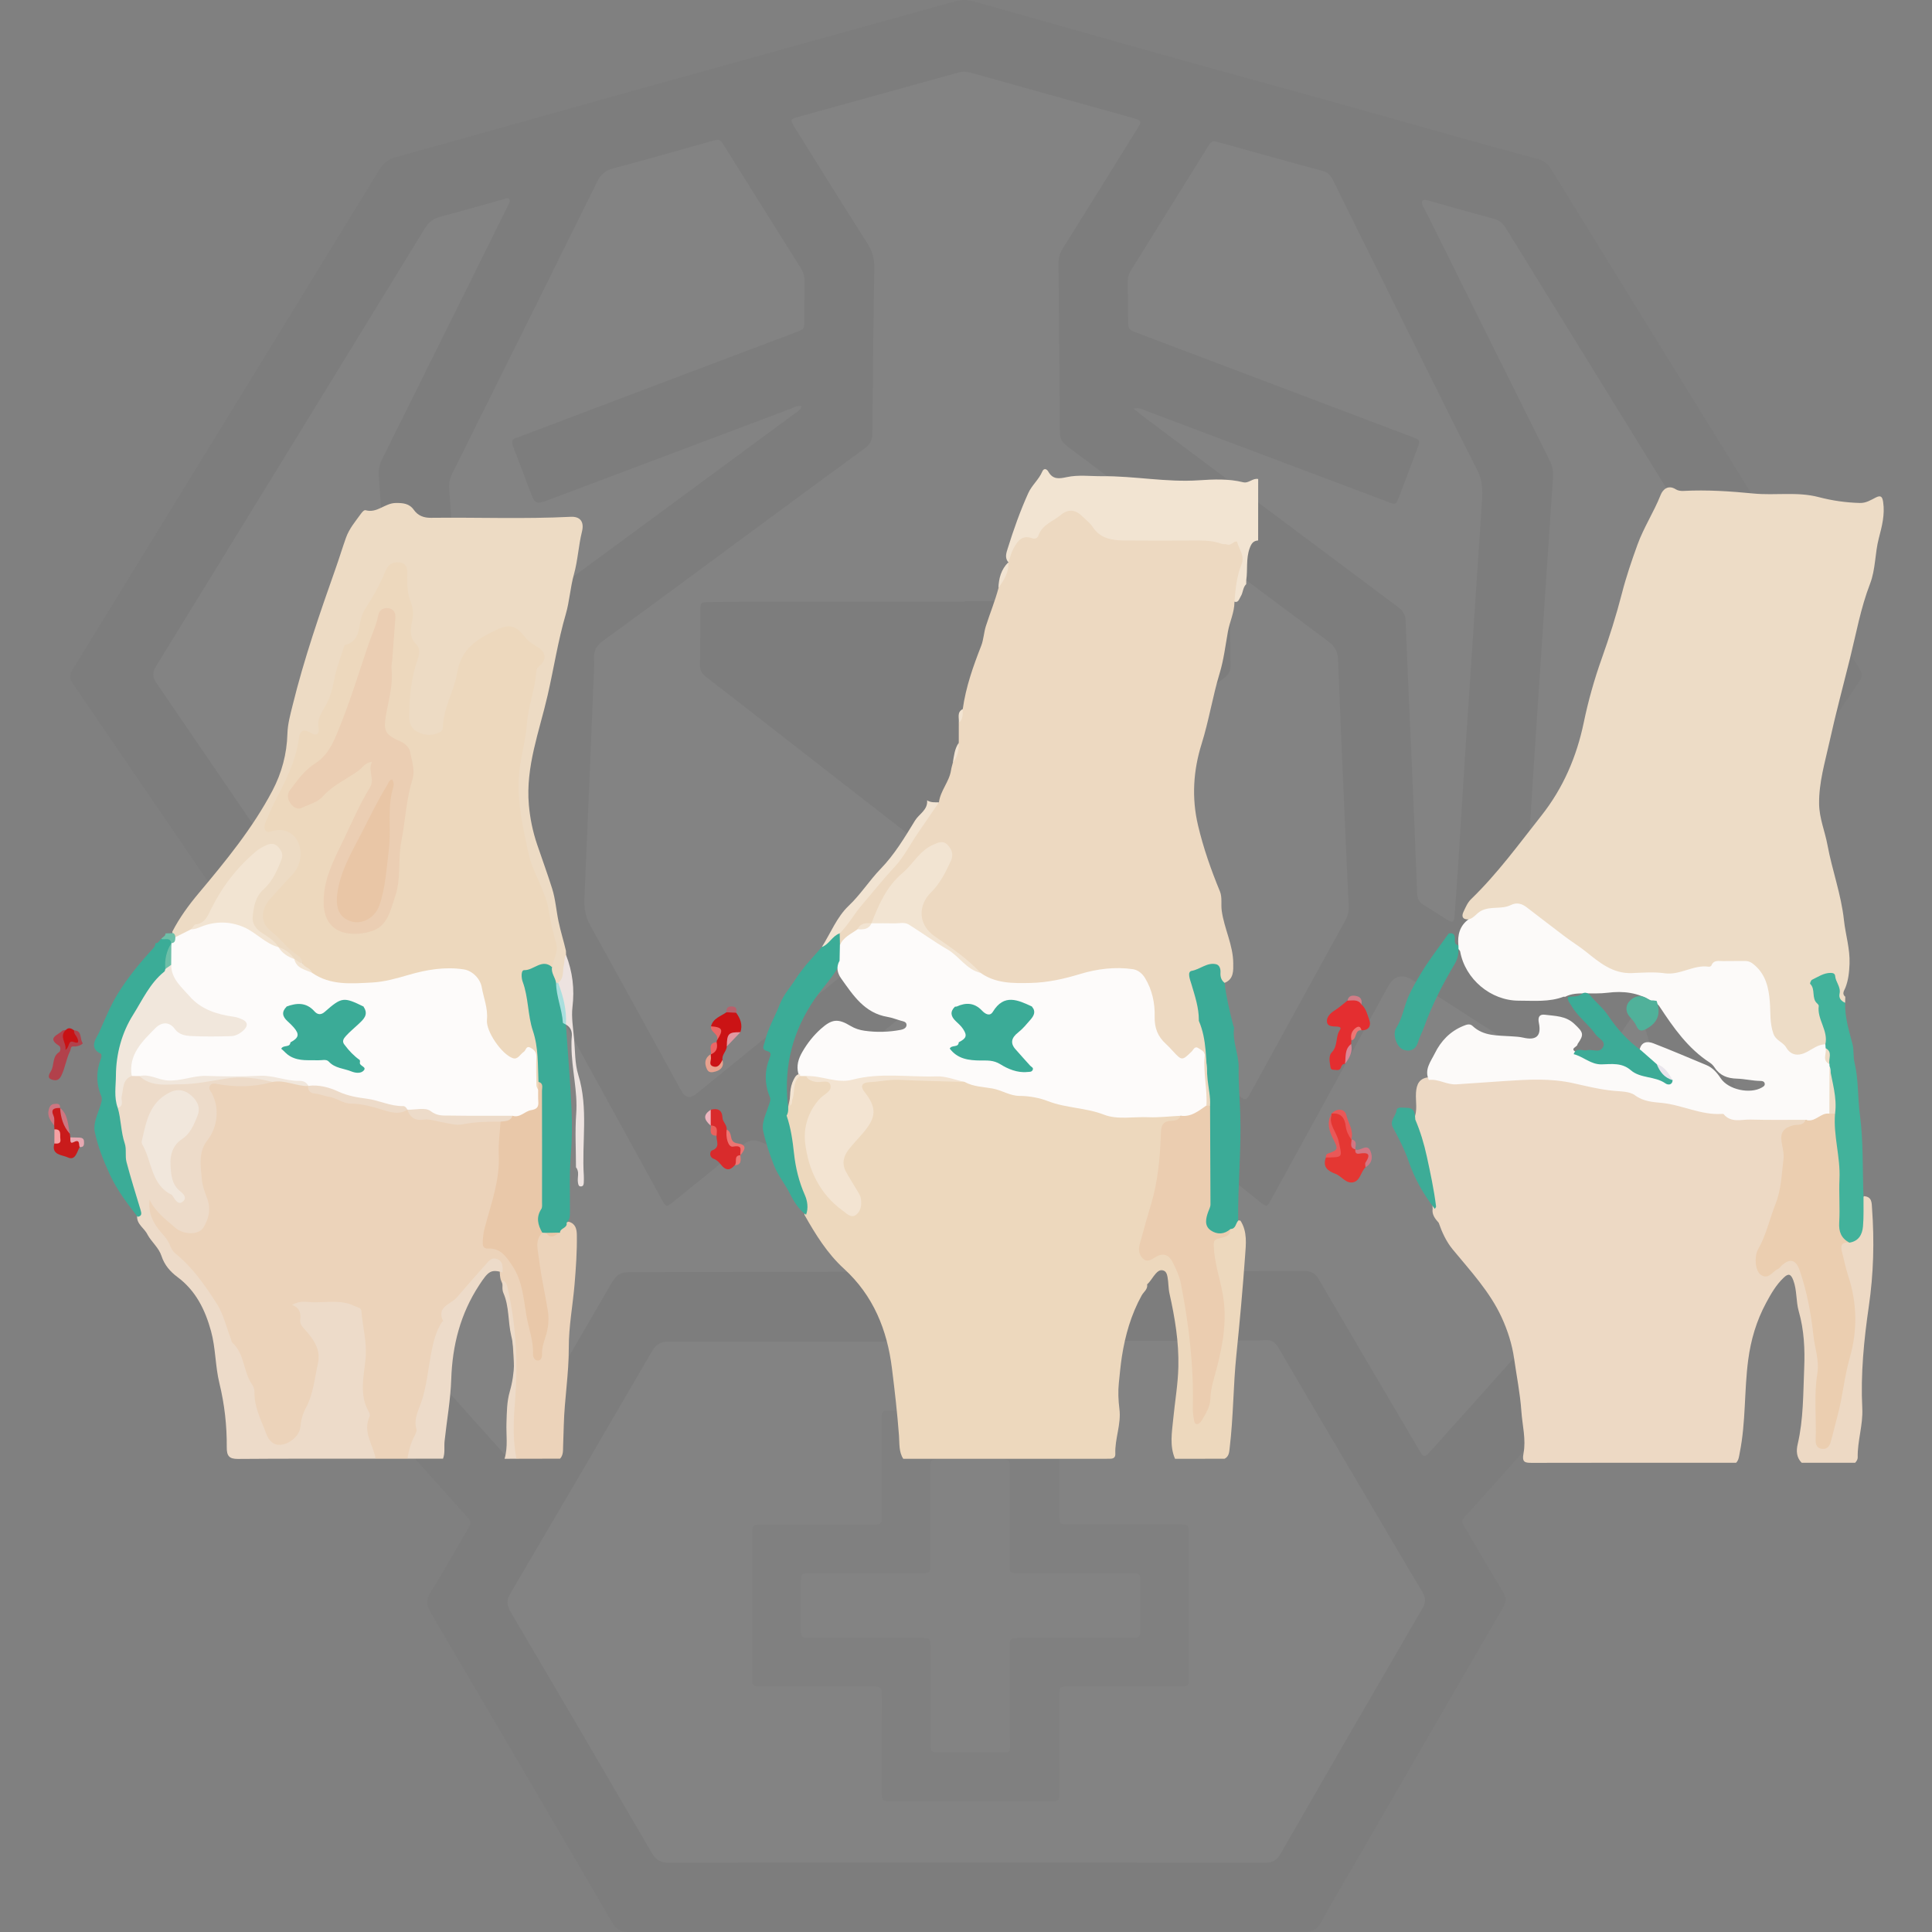 <?xml version="1.0" encoding="UTF-8"?><svg id="Layer_1" xmlns="http://www.w3.org/2000/svg" viewBox="0 0 100 100"><rect x="0" y="0" width="100" height="100" fill="#808080" stroke="none"/><defs><style>.cls-1{fill:#3bac97;}.cls-2{fill:#eddcc6;}.cls-3{fill:#fff;}.cls-4{fill:#eddbc9;}.cls-5{fill:#d17d87;}.cls-6{fill:#ebceb0;}.cls-7{fill:#ec7572;}.cls-8{fill:#c91114;}.cls-9{fill:#e42e30;}.cls-10{fill:#e297a0;}.cls-11{fill:#d27683;}.cls-12{fill:#cb1315;}.cls-13{fill:#c91b1b;}.cls-14{fill:#e9c8a9;}.cls-15{fill:#f2e4d2;}.cls-16{fill:#e8a18e;}.cls-17{fill:#edd8bd;}.cls-18{fill:#a9dfde;}.cls-19{fill:#50b19a;}.cls-20{fill:#e9625d;}.cls-21{fill:#f1e7dc;}.cls-22{fill:#e6a8b1;}.cls-23{fill:#333;}.cls-24{fill:#edd9c4;}.cls-25{fill:#ecd3ba;}.cls-26{fill:#3cab97;}.cls-27{fill:#edd9c1;}.cls-28{fill:#42b29b;}.cls-29{fill:#e95858;}.cls-30{fill:#e9c6a6;}.cls-31{fill:#f7a1a3;}.cls-32{fill:#e9e5ec;}.cls-33{fill:#3cac97;}.cls-34{fill:#ee7573;}.cls-35{opacity:.03;}.cls-36{fill:#ede3e0;}.cls-37{fill:#fdfbfa;}.cls-38{fill:#eb6766;}.cls-39{fill:#fcfaf9;}.cls-40{fill:#b2414b;}.cls-41{fill:#f3e4d2;}.cls-42{fill:#ebceb3;}.cls-43{fill:#979593;}.cls-44{fill:#3bab97;}.cls-45{fill:#d98796;}.cls-46{fill:#edb5bf;}.cls-47{fill:#6ebfa8;}.cls-48{fill:#eddbc4;}.cls-49{fill:#ebcdb0;}.cls-50{fill:#b8606b;}.cls-51{fill:#3dac97;}.cls-52{fill:#d92b2c;}.cls-53{fill:#cd7681;}.cls-54{fill:#e43733;}</style></defs><g class="cls-35"><path class="cls-23" d="M50.019,99.99c-5.828,0-11.655-.005-17.483,.01-.424,.001-.644-.136-.856-.499-3.118-5.351-6.249-10.695-9.391-16.031-.221-.376-.251-.654-.013-1.038,.662-1.067,1.279-2.162,1.911-3.247,.23-.396,.229-.399-.088-.754-3.768-4.213-7.537-8.425-11.306-12.638-1.268-1.417-2.53-2.839-3.809-4.247-.216-.237-.253-.437-.159-.744,1.216-3.986,2.413-7.977,3.627-11.963,.106-.348,.084-.612-.128-.922-2.858-4.175-5.699-8.361-8.558-12.536-.191-.279-.174-.462-.007-.734,5.3-8.619,10.595-17.242,15.879-25.871,.218-.355,.479-.541,.877-.651,4.183-1.159,8.359-2.343,12.54-3.508C38.513,3.097,43.974,1.589,49.43,.069c.331-.092,.639-.093,.969,0,5.251,1.479,10.497,2.98,15.76,4.417,4.49,1.226,8.956,2.535,13.45,3.746,.306,.083,.507,.245,.676,.518,4.585,7.441,9.177,14.878,13.769,22.315,.733,1.188,1.46,2.379,2.203,3.56,.15,.238,.157,.396-.012,.644-2.858,4.196-5.699,8.404-8.556,12.6-.212,.311-.223,.578-.119,.923,1.183,3.905,2.342,7.817,3.538,11.717,.156,.509,.101,.836-.264,1.241-4.925,5.472-9.831,10.961-14.737,16.45-.516,.577-.556,.399-.123,1.136,.601,1.023,1.193,2.051,1.815,3.061,.181,.294,.175,.51,.002,.807-2.542,4.374-5.072,8.755-7.604,13.135-.611,1.057-1.243,2.103-1.825,3.176-.207,.382-.46,.48-.87,.479-5.828-.012-11.655-.008-17.483-.008Z"/><path class="cls-3" d="M49.928,31.135c-3.21,0-6.421-.002-9.631,.001-1.186,.001-2.372,.016-3.558,.027-.486,.005-.491,.008-.495,.498-.007,.907,.005,1.815-.019,2.722-.008,.298,.093,.481,.321,.657,1.383,1.064,2.756,2.139,4.132,3.211,2.395,1.864,4.787,3.732,7.187,5.589,.244,.189,.36,.387,.347,.701-.025,.592-.029,1.187-.012,1.779,.009,.312-.106,.511-.345,.704-2.159,1.74-4.309,3.492-6.461,5.24-1.787,1.452-3.574,2.903-5.361,4.355q-.47,.382-.773-.168c-1.562-2.844-3.118-5.691-4.694-8.527-.249-.447-.34-.887-.317-1.393,.17-3.817,.323-7.634,.48-11.451,.014-.331,.038-.664,.021-.994-.021-.402,.121-.666,.459-.912,2.245-1.629,4.471-3.284,6.704-4.93,2.275-1.677,4.546-3.358,6.83-5.023,.299-.218,.413-.449,.415-.819,.017-2.844,.049-5.688,.097-8.531,.008-.474-.1-.871-.356-1.273-1.256-1.972-2.488-3.958-3.727-5.941-.292-.468-.288-.485,.208-.622,2.738-.758,5.477-1.513,8.215-2.275,.228-.064,.436-.056,.664,.008,2.719,.764,5.439,1.52,8.16,2.279,.151,.042,.304,.081,.45,.136,.134,.051,.193,.147,.109,.288-.071,.12-.143,.24-.217,.358-1.252,2.015-2.502,4.032-3.761,6.042-.155,.248-.219,.493-.215,.786,.029,2.774,.048,5.548,.066,8.323,.006,.837,.003,.835,.696,1.353,4.4,3.292,8.796,6.588,13.204,9.869,.344,.256,.489,.532,.505,.953,.113,2.946,.244,5.892,.372,8.837,.056,1.29,.114,2.579,.18,3.868,.015,.289-.045,.541-.186,.797-1.626,2.948-3.243,5.901-4.864,8.851-.27,.492-.272,.489-.706,.138-3.876-3.14-7.752-6.28-11.627-9.42-.095-.077-.181-.167-.285-.23-.289-.174-.369-.423-.354-.752,.027-.575,.038-1.152,.017-1.727-.012-.336,.116-.541,.375-.741,2.953-2.283,5.898-4.578,8.844-6.869,.785-.61,1.563-1.229,2.358-1.827,.235-.177,.321-.373,.314-.663-.021-.942-.016-1.884-.023-2.827-.004-.474-.007-.479-.5-.479-2.635-.002-5.269,0-7.904,0-1.779,0-3.559,0-5.338,0,0,.007,0,.014,0,.021Z"/><path class="cls-3" d="M50.019,96.404c-5.13,0-10.26-.006-15.39,.011-.446,.001-.684-.153-.901-.526-2.422-4.162-4.856-8.317-7.301-12.466-.203-.344-.214-.598-.007-.948,2.452-4.165,4.891-8.337,7.318-12.516,.219-.378,.463-.519,.905-.518,5.322,.009,10.644,0,15.966-.01,4.432-.008,8.864-.023,13.296-.037,.523-.002,1.048,.005,1.569-.029,.346-.022,.532,.111,.703,.406,1.335,2.291,2.688,4.572,4.034,6.857,1.134,1.924,2.258,3.854,3.407,5.768,.19,.317,.184,.545,.002,.858-2.456,4.223-4.903,8.451-7.336,12.687-.201,.349-.42,.475-.823,.474-5.148-.014-10.295-.009-15.443-.009Z"/><path class="cls-3" d="M84.871,52.296c.22,.735,.435,1.451,.65,2.167,.536,1.787,1.061,3.577,1.616,5.358,.112,.36,.067,.602-.188,.886-4.139,4.607-8.266,9.223-12.397,13.837-.209,.234-.42,.467-.631,.699-.138,.152-.261,.153-.37-.035-.158-.271-.321-.54-.48-.811-1.602-2.72-3.21-5.438-4.8-8.166-.19-.325-.397-.449-.779-.448-5.286,.019-10.572,.017-15.858,.026-6.35,.011-12.7,.033-19.05,.035-.437,0-.681,.131-.904,.516-1.665,2.886-3.355,5.757-5.039,8.632-.087,.148-.15,.316-.298,.42-.198-.039-.287-.2-.4-.325-4.318-4.821-8.632-9.645-12.955-14.46-.206-.229-.229-.423-.143-.704,.736-2.4,1.458-4.804,2.184-7.208,.01-.033,.021-.066,.032-.1,.03-.097,.024-.227,.141-.263,.158-.048,.203,.103,.267,.197,.719,1.051,1.435,2.104,2.151,3.157,.088,.13,.18,.257,.264,.39,.117,.184,.246,.207,.434,.085,.615-.398,1.238-.783,1.858-1.174,2.36-1.49,4.719-2.981,7.078-4.472,.015-.009,.03-.018,.044-.028,.44-.274,.443-.276,.693,.18,1.521,2.767,3.04,5.534,4.559,8.302,.563,1.024,1.124,2.049,1.688,3.073,.243,.441,.247,.442,.625,.135,1.206-.978,2.419-1.946,3.608-2.944,.314-.264,.566-.284,.936-.128,3.309,1.396,6.63,2.766,9.939,4.163,.436,.184,.806,.182,1.24,0,3.329-1.395,6.668-2.764,9.996-4.162,.41-.172,.688-.132,1.026,.152,1.176,.986,2.378,1.941,3.571,2.907,.391,.316,.394,.316,.631-.117,2.014-3.67,4.027-7.34,6.039-11.011q.461-.841,1.289-.311c2.788,1.792,5.574,3.586,8.361,5.379,.044,.028,.092,.053,.129,.089,.22,.206,.366,.109,.492-.11,.061-.106,.136-.203,.204-.304,.704-1.04,1.407-2.081,2.115-3.119,.094-.138,.151-.32,.429-.387Z"/><path class="cls-3" d="M26.394,10.415c-.058,.125-.122,.268-.191,.408-1.395,2.812-2.792,5.623-4.187,8.435-.744,1.499-1.483,3.002-2.235,4.497-.138,.275-.198,.547-.177,.853,.224,3.218,.444,6.437,.659,9.656,.116,1.74,.215,3.481,.33,5.221,.158,2.384,.326,4.767,.484,7.151,.067,1.009,.112,2.02,.184,3.029,.02,.276-.052,.456-.299,.6-.497,.29-.975,.611-1.464,.916-.418,.261-.424,.262-.695-.133-.632-.92-1.259-1.844-1.887-2.767-2.936-4.311-5.867-8.624-8.814-12.927-.222-.324-.221-.549-.017-.88,4.645-7.546,9.281-15.097,13.908-22.653,.198-.323,.435-.505,.797-.601,1.112-.292,2.218-.613,3.325-.923,.117-.033,.241-.102,.28,.118Z"/><path class="cls-3" d="M73.611,10.397c.118-.095,.237-.038,.351-.006,1.125,.314,2.246,.64,3.375,.94,.322,.086,.489,.293,.65,.554,2.837,4.603,5.679,9.202,8.52,13.803,1.787,2.894,3.567,5.792,5.369,8.676,.227,.363,.23,.612-.015,.972-3.554,5.219-7.091,10.448-10.633,15.676-.049,.072-.097,.145-.146,.217-.109,.158-.238,.182-.401,.075-.583-.383-1.166-.766-1.755-1.141-.223-.142-.188-.347-.174-.558,.089-1.34,.177-2.679,.262-4.019,.123-1.932,.238-3.864,.365-5.796,.248-3.776,.501-7.551,.752-11.326,.083-1.253,.165-2.505,.256-3.757,.022-.304-.027-.576-.166-.854-2.156-4.322-4.304-8.649-6.45-12.976-.074-.149-.211-.286-.161-.478Z"/><path class="cls-3" d="M41.491,21.031c-.076,.218-.246,.289-.383,.39-4.464,3.292-8.926,6.587-13.4,9.865-.35,.256-.473,.527-.487,.95-.105,3.103-.235,6.205-.358,9.307-.06,1.534-.134,3.068-.17,4.602-.009,.381-.133,.606-.459,.787-.47,.261-.915,.566-1.35,.839-.179-.096-.15-.229-.158-.346-.091-1.41-.177-2.82-.272-4.229-.156-2.314-.322-4.627-.476-6.941-.123-1.845-.231-3.69-.352-5.535-.119-1.81-.247-3.619-.374-5.428-.019-.267,.024-.508,.146-.755,2.512-5.042,5.02-10.085,7.515-15.135,.186-.376,.423-.577,.833-.686,1.685-.445,3.36-.929,5.038-1.398,.469-.131,.471-.133,.717,.26,1.314,2.099,2.626,4.201,3.944,6.298,.135,.215,.205,.431,.2,.687-.013,.663-.006,1.326-.012,1.989-.004,.477-.006,.482-.438,.645-1.696,.642-3.393,1.279-5.089,1.92-3.049,1.152-6.098,2.306-9.147,3.459-.065,.025-.129,.056-.196,.072-.28,.068-.297,.229-.203,.471,.286,.73,.559,1.466,.835,2.201,.309,.822,.307,.819,1.136,.506,4.143-1.563,8.286-3.125,12.431-4.682,.156-.059,.309-.169,.528-.113Z"/><path class="cls-3" d="M58.681,21.153c.289-.072,.441,.038,.599,.098,4.162,1.564,8.323,3.132,12.484,4.7,.033,.012,.064,.029,.097,.04,.39,.14,.393,.141,.554-.273,.165-.422,.325-.847,.485-1.271,.154-.408,.307-.816,.46-1.224,.164-.439,.166-.443-.298-.619-1.989-.755-3.978-1.508-5.968-2.261-2.74-1.036-5.48-2.071-8.22-3.108-.467-.177-.471-.18-.48-.669-.012-.646-.009-1.291-.024-1.937-.005-.236,.05-.441,.175-.642,1.32-2.117,2.634-4.238,3.953-6.356,.223-.359,.232-.361,.682-.237,1.748,.482,3.492,.977,5.244,1.445,.289,.077,.443,.228,.566,.478,.87,1.769,1.747,3.534,2.624,5.299,1.614,3.249,3.216,6.505,4.857,9.741,.265,.523,.271,1.027,.235,1.567-.126,1.879-.25,3.759-.375,5.639-.165,2.472-.333,4.943-.494,7.415-.119,1.828-.226,3.656-.344,5.484-.063,.975-.133,1.949-.207,2.923-.028,.368-.088,.399-.406,.205-.402-.245-.79-.513-1.194-.756-.234-.141-.323-.323-.333-.598-.094-2.458-.2-4.916-.306-7.374-.097-2.249-.208-4.497-.291-6.746-.014-.372-.206-.557-.468-.753-4.375-3.268-8.746-6.54-13.117-9.813-.15-.112-.291-.235-.489-.397Z"/><path class="cls-3" d="M57.822,56.33c-.133,.155-.327,.197-.501,.269-2.3,.953-4.605,1.897-6.902,2.858-.312,.131-.574,.138-.89,.004-2.294-.968-4.596-1.919-6.894-2.877-.143-.06-.301-.094-.416-.229-.014-.162,.124-.227,.225-.309,2.407-1.955,4.814-3.91,7.224-5.861,.345-.28,.352-.276,.705,.009,2.369,1.918,4.738,3.837,7.105,5.758,.131,.106,.302,.184,.344,.377Z"/><path class="cls-43" d="M50.263,73.01c1.36,0,2.721-.002,4.081,0,.486,.001,.492,.006,.492,.496,0,1.518-.003,3.035-.005,4.553,0,.122-.002,.244,0,.366,.009,.466,.009,.474,.464,.475,1.134,.003,2.267,0,3.401-.002,.785,0,1.57-.007,2.354-.002,.449,.003,.479,.029,.48,.475,.006,2.494,.008,4.989,.006,7.483,0,.422-.01,.43-.45,.431-1.796,.006-3.593,.006-5.389,.009-.14,0-.279-.003-.419,0-.435,.011-.444,.011-.446,.439-.005,.89,0,1.779,0,2.669,0,.785,.007,1.57,.002,2.355-.003,.451-.025,.475-.476,.477-1.674,.005-3.349,.002-5.023,.002-1.064,0-2.128,.003-3.192-.002-.475-.002-.502-.028-.502-.506-.002-1.57,.004-3.14,.006-4.71,0-.14-.001-.279-.004-.419-.004-.187-.099-.292-.288-.3-.139-.005-.279-.006-.418-.006-1.779-.003-3.558-.005-5.337-.007-.139,0-.279-.004-.418-.004-.175,0-.252-.091-.25-.261,0-.105-.002-.209-.002-.314,.002-2.39,.004-4.779,.006-7.169,0-.052-.001-.105,0-.157,.014-.441,.031-.468,.488-.469,1.779-.004,3.558-.002,5.337-.001,.14,0,.279,.002,.419,0,.449-.011,.459-.014,.459-.484,.002-1.535-.002-3.07-.004-4.605,0-.122-.002-.244,0-.366,.011-.432,.013-.442,.441-.444,1.395-.005,2.791-.002,4.186-.002Z"/><path class="cls-3" d="M55.638,81.423c.976,0,1.953-.004,2.929,.002,.42,.002,.452,.032,.456,.442,.008,.802,.007,1.604,0,2.406-.004,.469-.037,.503-.511,.503-1.831,.003-3.662,.001-5.492,.001-.122,0-.244-.005-.366,.001-.35,.017-.389,.046-.392,.399-.008,.82-.004,1.639-.002,2.459,.003,.907,.007,1.813,.015,2.72,.003,.322-.004,.343-.353,.352-.418,.01-.837,.003-1.255,.003-.645,0-1.29,.002-1.935,0-.556-.003-.562-.006-.563-.547-.003-1.552,0-3.104-.002-4.656-.001-.791,.081-.729-.731-.73-1.813,0-3.627,0-5.44-.001-.539,0-.543-.005-.544-.557-.001-.75,0-1.5,.006-2.25,.004-.533,.011-.54,.572-.541,1.831-.002,3.662,0,5.492,0,.707,0,.638,.027,.638-.663,0-1.569-.005-3.139-.005-4.708,0-.518,.005-.522,.518-.523,1.029-.003,2.057-.003,3.086,0,.492,.002,.498,.007,.498,.492,.003,1.552,0,3.104,0,4.656,0,.122-.004,.244,.001,.366,.014,.365,.016,.376,.395,.378,.994,.006,1.988,.002,2.981,.002v-.006Z"/></g><g><path class="cls-24" d="M89.866,75.711c-3.519,0-7.039-.002-10.558,.006-.366,0-.543-.011-.451-.494,.137-.72-.062-1.457-.112-2.185-.063-.909-.245-1.811-.374-2.716-.106-.745-.336-1.46-.646-2.135-.614-1.334-1.614-2.401-2.536-3.521-.329-.4-.549-.878-.721-1.372-.181-.209-.361-.419-.315-.727-.007-.872-.254-1.702-.41-2.55-.132-.72-.441-1.379-.561-2.094,.209-.439,.08-.907,.109-1.361,.028-.443,.174-.762,.67-.802,1.012,.169,2.048,.344,3.049,.151,.975-.189,1.938-.121,2.906-.168,.953-.047,1.858,.232,2.781,.391,1.629,.28,3.209,.775,4.829,1.102,.705,.142,1.462,.136,2.124,.5,.165,.09,.368,.066,.556,.061,.786-.02,1.572,.051,2.359,.007,.286-.016,.583-.049,.857,.089,.184,.204,.034,.301-.13,.382-.154,.076-.328,.094-.49,.147-.338,.11-.516,.328-.446,.696,.296,1.548-.209,2.97-.706,4.388-.157,.449-.299,.91-.563,1.317-.096,.148-.114,.316-.076,.493,.119,.553,.361,.649,.818,.319,.111-.08,.211-.174,.319-.257,.485-.376,.902-.27,1.12,.309,.236,.624,.412,1.271,.523,1.927,.154,.909,.282,1.824,.396,2.738,.106,.847-.13,1.699-.075,2.556,.031,.477-.006,.957,.013,1.435,.007,.165-.007,.385,.212,.412,.214,.026,.268-.183,.314-.343,.247-.854,.481-1.714,.586-2.598,.115-.97,.538-1.869,.593-2.855,.051-.912,.01-1.808-.252-2.682-.143-.476-.253-.958-.36-1.441-.086-.388,.037-.639,.469-.669,.421-.126,.576-.442,.598-.847,.017-.305-.005-.61,.012-.915,.01-.181-.012-.382,.191-.491,.42,.035,.388,.364,.409,.645,.121,1.687,.08,3.354-.166,5.044-.254,1.743-.43,3.518-.34,5.295,.044,.86-.256,1.686-.237,2.542,.002,.103-.062,.193-.131,.272-.923,0-1.846,0-2.769,.001-.275-.276-.286-.623-.207-.961,.302-1.294,.282-2.619,.337-3.929,.042-.98-.004-1.984-.281-2.949-.151-.526-.085-1.087-.285-1.612-.13-.342-.262-.353-.5-.125-.39,.372-.653,.831-.905,1.3-.498,.928-.788,1.897-.928,2.958-.209,1.595-.119,3.213-.436,4.794-.037,.183-.046,.377-.186,.523Z"/><path class="cls-17" d="M59.376,66.474c.043,.26-.177,.388-.282,.576-.548,.989-.855,2.068-1.026,3.17-.07,.453-.11,.921-.158,1.374-.043,.409-.027,.887,.03,1.328,.104,.796-.244,1.547-.211,2.334,.007,.17-.089,.247-.254,.247-.103,0-.205,.004-.308,.004-3.472,0-6.943,0-10.415-.001-.236-.365-.191-.795-.22-1.191-.087-1.175-.222-2.349-.368-3.513-.247-1.965-.956-3.743-2.485-5.138-.853-.778-1.473-1.775-2.042-2.787,.053-.718-.32-1.342-.483-2.009-.182-.746-.185-1.512-.383-2.251-.068-.253-.111-.529-.137-.799,.079-.198,.15-.398,.178-.612,.068-.311,.13-.622,.178-.936,.04-.265,.101-.534,.393-.656,.112-.033,.223-.028,.334,.007,.265,.17,.549,.262,.869,.253,.189-.005,.39,.02,.485,.22,.111,.235-.06,.389-.198,.536-.302,.324-.614,.625-.774,1.067-.592,1.634-.094,3.004,.983,4.24,.212,.244,.437,.484,.709,.666,.337,.225,.536,.132,.607-.267,.046-.255-.05-.47-.177-.678-.169-.277-.353-.544-.501-.835-.271-.533-.209-1.021,.169-1.478,.283-.342,.582-.673,.847-1.03,.45-.608,.444-1.03-.002-1.623-.351-.466-.235-.74,.357-.815,1.122-.143,2.244-.173,3.371-.033,.509,.063,1.025,.01,1.538,.028,1.95,.479,3.911,.912,5.866,1.37,1.154,.27,2.332,.409,3.517,.447,.37,.012,.742-.114,1.121-.09,.203,.013,.413-.015,.596,.108,.103,.368-.216,.382-.413,.437-.316,.089-.438,.256-.447,.582-.047,1.633-.313,3.228-.859,4.772-.126,.356-.229,.721-.234,1.099-.005,.373,.163,.483,.523,.381,.784-.223,.96-.131,1.301,.609,.239,.518,.404,1.055,.473,1.618,.227,1.83,.524,3.654,.447,5.509-.009,.226-.057,.473,.134,.709,.256-.237,.388-.526,.424-.821,.111-.921,.385-1.805,.603-2.7,.356-1.464,.164-2.884-.201-4.304-.038-.149-.087-.295-.105-.449-.066-.566-.188-1.154,.623-1.308,.118-.022,.182-.149,.249-.248,.2-.131,.236-.495,.587-.413,.369,.573,.284,1.221,.24,1.836-.122,1.713-.278,3.427-.452,5.131-.163,1.595-.152,3.197-.344,4.785-.026,.219-.027,.451-.265,.572-.855,0-1.71,.001-2.565,.002-.289-.674-.159-1.374-.093-2.059,.087-.898,.244-1.784,.266-2.694,.031-1.294-.179-2.545-.458-3.794-.064-.286-.05-.578-.103-.862-.029-.152-.074-.311-.254-.348-.15-.031-.258,.066-.352,.168-.161,.176-.266,.397-.447,.558Z"/><path class="cls-25" d="M21.083,75.504c-.547,0-1.093,0-1.64,0-.363-.598-.72-1.198-.501-1.947,.055-.187,.022-.372-.041-.554-.215-.62-.272-1.228-.187-1.903,.125-.989,.164-2.006-.139-2.993-.049-.159-.108-.286-.266-.348-.222-.088-.439-.201-.683-.209-.682-.024-1.364-.01-2.097-.008,.144,.535,.186,1.041,.571,1.458,.623,.675,.547,1.461,.371,2.31-.195,.94-.674,1.784-.812,2.736-.086,.59-.635,.677-1.067,.827-.379,.132-.665-.145-.837-.449-.362-.641-.559-1.348-.709-2.065-.038-.182,.002-.392-.096-.551-.421-.682-.465-1.525-.977-2.177-.293-.373-.388-.871-.548-1.321-.391-1.106-1.123-1.985-1.924-2.799-.714-.726-1.218-1.589-1.761-2.429-.055-.085-.091-.186-.11-.286-.049-.257-.252-.601,.059-.739,.289-.128,.399,.245,.527,.448,.273,.434,.678,.727,1.082,1.005,.552,.38,1.122,.132,1.308-.515,.104-.361,.068-.712-.071-1.054-.264-.65-.295-1.33-.258-2.018,.019-.35,.123-.674,.334-.955,.538-.712,.554-1.479,.252-2.281-.21-.556-.08-.773,.481-.696,.942,.128,1.87,.115,2.792-.129,.621-.07,1.201,.112,1.782,.286,.188,.212,.445,.271,.702,.366,1.134,.417,2.35,.49,3.492,.863,.336,.11,.675-.019,1.008,.052,.295,.29,.645,.419,1.061,.389,.222-.016,.435,.07,.65,.115,.537,.112,1.067,.146,1.616,.041,.478-.092,.975-.153,1.452,.046,.104,.132,.097,.295,.093,.443-.032,1.157,.052,2.324-.307,3.453-.202,.636-.31,1.296-.508,1.935-.103,.332-.034,.555,.383,.673,.918,.261,1.283,1.069,1.495,1.875,.294,1.119,.513,2.263,.651,3.417,.012,.099,.02,.2,.099,.267,.606-1.255,.385-2.531,.141-3.81-.118-.621-.263-1.239-.23-1.879,.012-.24,.006-.487,.249-.636,.071-.034,.146-.045,.224-.036,.25,.104,.502,.228,.715-.069,.171-.147,.266-.391,.533-.416,.352,.096,.415,.38,.42,.681,.014,.853-.046,1.7-.117,2.552-.092,1.101-.304,2.186-.3,3.301,.005,1.327-.222,2.646-.258,3.976-.01,.374-.026,.75-.036,1.125-.006,.221,.011,.448-.158,.629-.752,.002-1.504,.003-2.256,.005-.268-.25-.245-.582-.26-.905-.071-1.468,.211-2.929,.107-4.394-.092-1.301-.073-2.628-.618-3.859-.064-.134-.081-.277-.088-.423-.003-.068,.001,.018-.003-.05-.013-.197,.07-.449-.183-.536-.231-.079-.376,.128-.513,.269-.358,.367-.671,.774-1.009,1.16-.28,.319-.51,.69-.927,.864-.117,.049-.18,.146-.202,.276-.185,1.119-.73,2.156-.779,3.302-.042,.98-.617,1.827-.621,2.833-.002,.492-.243,1.022-.552,1.464Z"/><path class="cls-48" d="M29.294,49.227c.002,.068,.004,.135,.005,.203,.028,.355,.041,.708-.06,1.056-.053,.182-.095,.365-.303,.435-.058,.009-.114,.002-.168-.022-.246-.233-.321-.529-.32-.854,.418-1.573-.134-2.986-.763-4.369-.225-.495-.285-1.018-.44-1.522-.611-1.984-.706-3.993-.207-6.02,.094-.382,.144-.772,.174-1.166,.072-.951,.27-1.87,.73-2.719,.134-.248,.081-.472-.16-.622-.323-.201-.599-.447-.843-.74-.261-.313-.628-.36-.986-.227-.561,.209-1.103,.466-1.54,.898-.288,.285-.466,.607-.539,1.02-.136,.775-.58,1.46-.706,2.245-.024,.15-.078,.296-.094,.45-.069,.668-.283,.885-.867,.884-.64,0-1.106-.363-1.145-.941-.064-.946,.047-1.883,.318-2.789,.135-.452,.194-.842-.107-1.258-.21-.29-.135-.662-.087-1,.037-.257,.07-.51-.008-.762-.163-.526-.267-1.059-.241-1.615,.011-.229-.036-.461-.322-.507-.261-.042-.386,.121-.517,.328-.373,.59-.566,1.277-.997,1.836-.093,.121-.172,.264-.206,.411-.153,.664-.362,1.241-.898,1.764-.384,.375-.433,1.091-.571,1.67-.1,.419-.202,.834-.414,1.208-.212,.375-.411,.735-.405,1.194,.005,.338-.2,.506-.551,.35-.265-.117-.402,.007-.439,.247-.218,1.416-.976,2.617-1.542,3.895-.048,.109-.108,.214-.149,.327-.085,.236-.03,.369,.249,.339,.102-.011,.204-.021,.307-.017,.722,.027,1.175,.486,1.194,1.203,.015,.557-.144,1.046-.556,1.437-.374,.354-.681,.767-1.022,1.15-.49,.55-.446,1.006,.081,1.516,.429,.416,.835,.856,1.315,1.218,.122,.092,.212,.225,.206,.396-.143,.264-.296,.101-.449,.013-.039-.03-.076-.065-.111-.1-.204-.239-.465-.406-.731-.564-.042-.026-.081-.055-.119-.086-.185-.177-.376-.346-.589-.492-.896-.615-1.016-1.641-.255-2.453,.346-.369,.6-.787,.834-1.223,.155-.289,.313-.624,.01-.896-.319-.287-.613-.034-.87,.154-.917,.667-1.569,1.574-2.136,2.528-.359,.604-.6,1.271-1.344,1.517-.289,.143-.52,.436-.897,.359-.082-.082-.127-.178-.121-.296,.368-.715,.841-1.364,1.354-1.975,1.407-1.678,2.797-3.368,3.824-5.317,.484-.919,.747-1.908,.776-2.943,.014-.507,.147-.98,.265-1.459,.596-2.424,1.411-4.78,2.241-7.131,.182-.515,.34-1.038,.523-1.553,.172-.485,.493-.855,.782-1.255,.061-.084,.157-.198,.24-.175,.585,.167,.99-.364,1.54-.374,.388-.007,.715,.02,.951,.353,.219,.31,.527,.418,.89,.413,2.411-.028,4.823,.069,7.233-.052,.476-.024,.712,.243,.581,.769-.181,.73-.213,1.485-.416,2.212-.189,.675-.227,1.393-.421,2.057-.404,1.381-.619,2.801-.939,4.197-.428,1.87-1.146,3.695-.972,5.68,.062,.707,.205,1.387,.428,2.046,.257,.76,.535,1.513,.776,2.279,.175,.556,.213,1.138,.332,1.705,.108,.517,.268,1.018,.386,1.53Z"/><path class="cls-4" d="M14.103,56.002c-.934,.263-1.877,.281-2.83,.111-.135-.024-.325-.077-.416,.098-.073,.141,.043,.26,.106,.376,.41,.761,.309,1.744-.226,2.429-.49,.628-.35,1.365-.284,2.071,.031,.331,.166,.656,.28,.975,.189,.529,.072,1.015-.199,1.469-.24,.401-1.024,.394-1.464,.014-.497-.429-1.031-.822-1.329-1.454-.091,.705,.209,1.264,.63,1.735,.187,.209,.342,.399,.439,.66,.057,.154,.162,.311,.289,.413,.882,.718,1.522,1.645,2.123,2.582,.342,.532,.486,1.19,.719,1.791,.031,.079,.038,.184,.094,.235,.64,.581,.549,1.504,1.018,2.165,.074,.105,.122,.256,.119,.384-.019,.784,.352,1.459,.611,2.159,.115,.311,.348,.616,.764,.565,.495-.06,.959-.502,.996-.903,.033-.359,.124-.701,.297-1.022,.384-.712,.441-1.516,.617-2.285,.161-.702-.217-1.24-.658-1.731-.14-.156-.285-.294-.259-.529,.035-.324-.013-.617-.421-.766,.396-.245,.746-.149,1.072-.139,.722,.02,1.464-.151,2.16,.196,.136,.067,.338,.076,.352,.25,.067,.82,.297,1.614,.219,2.464-.084,.915-.347,1.87,.169,2.762,.04,.069,.068,.183,.038,.246-.368,.798,.182,1.458,.316,2.179-2.376,.001-4.752-.007-7.128,.012-.46,.004-.583-.162-.58-.599,.009-1.121-.115-2.229-.382-3.323-.216-.884-.19-1.81-.432-2.692-.304-1.106-.787-2.095-1.742-2.804-.371-.275-.672-.624-.822-1.086-.139-.43-.51-.717-.723-1.104-.158-.342-.584-.539-.537-.992,.068-.299-.06-.587-.156-.834-.539-1.389-.598-2.875-.938-4.303-.036-.153-.033-.303,.025-.451,.219-.428,.088-.933,.316-1.366,.11-.209,.203-.386,.463-.398,.153-.015,.301,.004,.444,.061,.26,.185,.55,.256,.868,.238,.309-.018,.612,.02,.906,.123,.129,.046,.254,.062,.398,.033,1.42-.284,2.845-.498,4.297-.254,.159,.027,.358-.006,.382,.239Z"/><path class="cls-15" d="M65.123,24.794l-.002,3.181c-.254,.015-.351,.162-.437,.398-.198,.543-.098,1.107-.177,1.656,0,.069-.001,.137-.002,.206-.183,.173-.157,.439-.285,.634-.087,.132-.116,.376-.379,.253-.125-.573,.058-1.112,.182-1.657,.049-.216,.152-.426,.105-.652-.066-.313-.171-.474-.585-.537-1.875-.283-3.756-.075-5.629-.174-.565-.03-1.071-.231-1.468-.717-.803-.981-.963-.976-2.004-.216-.152,.111-.331,.196-.421,.368-.167,.322-.401,.464-.782,.446-.407-.02-.567,.308-.719,.63-.082,.173-.017,.475-.348,.467-.169-.224-.086-.458-.015-.685,.305-.978,.646-1.943,1.069-2.877,.185-.408,.548-.696,.723-1.113,.08-.189,.232-.136,.309,.002,.233,.416,.547,.378,.957,.289,.6-.13,1.224-.043,1.838-.048,1.668-.014,3.321,.325,4.997,.212,.763-.051,1.537-.087,2.293,.101,.294,.073,.496-.228,.78-.168Z"/><path class="cls-1" d="M41.721,62.877c-.378-.285-.623-.667-.832-1.088-.249-.502-.615-.93-.827-1.468-.233-.591-.434-1.198-.564-1.803-.084-.393,.15-.867,.289-1.289,.05-.152,.119-.304,.064-.437-.288-.688-.281-1.365-.01-2.055,.039-.1,.107-.266-.111-.326-.357-.098-.195-.275-.134-.533,.163-.681,.524-1.268,.771-1.906,.194-.5,.559-.888,.837-1.333,.152-.244,.342-.464,.514-.695,.274-.309,.548-.618,.822-.928,.214-.161,.33-.412,.534-.583,.135-.114,.257-.294,.455-.089,.098,.185,.064,.388,.085,.584-.003,.259,.017,.519-.058,.772-.317,.77-.93,1.342-1.392,2.015-1.124,1.64-1.585,3.416-1.393,5.379,.022,.22,.068,.442-.056,.649,.217,.629,.31,1.286,.381,1.941,.082,.759,.255,1.475,.566,2.178,.124,.28,.192,.667,.06,1.013Z"/><path class="cls-1" d="M7.123,62.981c-.536-.685-1.065-1.383-1.429-2.17-.333-.72-.637-1.475-.792-2.247-.083-.413,.155-.903,.295-1.343,.055-.172,.108-.334,.043-.489-.272-.653-.265-1.299-.009-1.952,.028-.07,.026-.221-.008-.237-.666-.306-.217-.83-.094-1.103,.306-.679,.577-1.378,.98-2.025,.527-.847,1.148-1.601,1.817-2.326,.072-.078,.12-.165,.119-.274,.167,.022,.195-.148,.298-.214,.207-.041,.433-.196,.583,.098,.013,.054,.014,.109,.006,.164-.13,.433-.282,.862-.262,1.325-.453,.718-.967,1.395-1.43,2.108-.702,1.083-1.026,2.253-1.106,3.515-.033,.509,.064,1.021-.04,1.528,.178,.604,.159,1.244,.364,1.848,.1,.294,.009,.65,.089,.956,.22,.839,.484,1.666,.733,2.498,.048,.163,.071,.308-.158,.339Z"/><path class="cls-4" d="M21.083,75.504c.076-.4,.165-.793,.361-1.157,.063-.117,.142-.275,.11-.384-.148-.507,.092-.929,.246-1.374,.282-.818,.354-1.68,.513-2.524,.107-.568,.237-1.125,.551-1.621,.018-.028,.069-.063,.064-.076-.339-.747,.409-.853,.718-1.214,.487-.568,.98-1.131,1.48-1.688,.155-.172,.308-.408,.595-.302,.329,.121,.3,.417,.291,.693-.599-.163-.73-.074-1.211,.663-.969,1.484-1.387,3.105-1.445,4.874-.035,1.065-.231,2.131-.344,3.197-.032,.304,.034,.617-.082,.911-.615,0-1.231,0-1.846-.001Z"/><path class="cls-36" d="M29.813,60.422c0-.921-.056-1.847,.011-2.763,.087-1.179-.236-2.319-.244-3.486-.001-.167-.004-.328,.014-.495,.028-.267-.04-.509-.305-.647-.019-.021-.038-.041-.057-.062-.081-.705-.345-1.381-.345-2.1,.321-.229,.223-.601,.297-.91,.041-.174,.012-.366,.115-.53,.337,.875,.447,1.749,.331,2.708-.061,.504,.037,1.09,.086,1.636,.056,.624,.034,1.276,.216,1.862,.536,1.728,.173,3.487,.287,5.226,.008,.119,.001,.239-.003,.358-.003,.089-.027,.179-.131,.189-.14,.014-.152-.096-.17-.2-.046-.261,.098-.547-.102-.788Z"/><path class="cls-15" d="M43.461,48.312c-.386,.132-.541,.566-.921,.705,.451-.721,.786-1.565,1.384-2.13,.627-.593,1.073-1.314,1.666-1.925,.705-.727,1.238-1.616,1.77-2.489,.212-.348,.67-.546,.627-1.048,.189,.123,.401,.102,.611,.102-.053,.364-.255,.677-.468,.941-.866,1.074-1.474,2.329-2.469,3.326-.512,.513-1.044,1.076-1.38,1.769-.161,.333-.457,.596-.819,.749Z"/><path class="cls-4" d="M26.116,75.505c.187-.617,.075-1.249,.099-1.875,.02-.541,.016-1.069,.172-1.609,.272-.94,.294-1.969,.076-2.876-.177-.737-.098-1.514-.408-2.221-.083-.188-.032-.435-.042-.655,.231,.095,.245,.329,.286,.514,.428,1.92,.515,3.856,.354,5.819-.079,.96-.115,1.94,.079,2.902-.205,0-.41,.001-.616,.002Z"/><path class="cls-47" d="M8.869,48.818c-.069-.331-.347-.153-.526-.217,.066-.103,.224-.134,.226-.288,.134-.004,.267-.008,.401-.013,.081,.046,.098,.124,.104,.208,.087,.206,.116,.373-.205,.309Z"/><path class="cls-39" d="M73.955,55.896c-.246-.536,.099-.947,.311-1.375,.317-.643,.792-1.139,1.47-1.417,.163-.067,.338-.138,.482-.002,.577,.547,1.311,.486,2.016,.538,.203,.015,.402,.02,.606,.068,.682,.16,.951-.09,.812-.763-.063-.304,.033-.459,.312-.422,.527,.069,1.074,.052,1.517,.468,.481,.451,.525,.547,.17,1.054,.022,.146-.45,.22-.06,.418,.639,.349,1.304,.572,2.047,.484,.168-.02,.355-.005,.488,.111,.621,.536,1.459,.517,2.156,.856,.027,.013,.063-.015,.086-.041-.127-.321-.353-.547-.654-.705-.331-.227-.66-.456-.848-.829,.087-.424,.406-.455,.709-.338,.924,.357,1.834,.748,2.749,1.128,.324,.134,.546,.389,.741,.684,.389,.589,1.514,.829,2.123,.479,.074-.043,.162-.089,.156-.186-.008-.132-.127-.156-.226-.157-.412-.005-.814-.107-1.224-.119-.473-.013-.87-.155-1.141-.568-.066-.1-.149-.192-.249-.257-1.136-.736-1.887-1.815-2.613-2.917-.048-.073-.109-.131-.194-.159-.074-.028-.143-.063-.208-.107-.699-.449-1.471-.539-2.273-.438-.39,.049-.778,.032-1.167,.033-.356,0-.71,.004-1.036,.176-.027,0-.054-.002-.081-.003-.753,.286-1.539,.203-2.316,.205-1.452,.004-2.781-1.116-3.038-2.547-.008-.044-.058-.08-.088-.12-.052-.064-.061-.129-.005-.196-.048-.534,.065-1.005,.52-1.343,.245-.542,.752-.654,1.259-.747,.217-.04,.454,.01,.659-.076,.628-.263,1.15-.032,1.605,.366,.915,.799,1.928,1.469,2.88,2.219,.682,.538,1.458,1.033,2.435,.872,.25-.041,.513-.019,.768-.004,1.088,.065,2.114-.183,3.126-.557,1.635-.604,2.946,.332,3.013,2.126,.02,.525-.064,1.055,.164,1.567,.191,.429,.546,.698,.879,.977,.231,.193,.519,.047,.774-.069,.287-.131,.544-.383,.904-.249,.069,.055,.104,.13,.125,.213,.053,.289-.042,.606,.166,.866,.024,.054,.04,.109,.05,.167,.038,.639,.005,1.28,.041,1.919,.009,.168-.019,.337-.125,.48-.404,.184-.74,.654-1.272,.303-.951-.001-1.903,.015-2.853-.012-.47-.014-.999,.185-1.386-.278-.016-.02-.066-.019-.099-.016-1.08,.07-2.052-.467-3.113-.57-.421-.041-.945-.067-1.377-.393-.273-.206-.747-.199-1.109-.233-.709-.068-1.406-.241-2.08-.392-1.174-.263-2.34-.194-3.488-.118-.852,.056-1.708,.115-2.562,.175-.513,.036-.94-.301-1.441-.224Z"/><path class="cls-6" d="M93.461,57.958c.481,.176,.772-.388,1.226-.315,.119-.081,.236-.091,.351,.009,.084,.116,.101,.251,.111,.388,.118,1.577,.313,3.152,.208,4.738-.037,.56,.064,1.068,.362,1.54-.346-.036-.476,.108-.385,.45,.113,.427,.195,.864,.333,1.283,.461,1.4,.48,2.826,.08,4.216-.289,1.004-.367,2.04-.643,3.039-.122,.443-.222,.891-.347,1.333-.066,.233-.208,.4-.485,.348-.263-.049-.301-.265-.293-.472,.043-1.142-.1-2.286,.087-3.427,.109-.667-.134-1.315-.205-1.973-.122-1.133-.334-2.248-.7-3.334-.196-.58-.504-.681-.952-.264-.063,.058-.115,.139-.189,.171-.287,.126-.487,.577-.885,.292-.298-.214-.34-.957-.139-1.309,.426-.744,.6-1.587,.912-2.375,.296-.745,.306-1.526,.406-2.296,.038-.293-.054-.606-.101-.908-.075-.475,.118-.721,.605-.844,.223-.056,.536,.035,.643-.293Z"/><path class="cls-28" d="M95.72,64.317c-.417-.226-.553-.56-.523-1.043,.046-.748-.021-1.502,.014-2.25,.054-1.138-.324-2.242-.23-3.379-.195-.604-.119-1.242-.234-1.857-.037-.198,.047-.409-.051-.604l-.005-.109c-.216-.238,.013-.582-.196-.821-.005-.067-.01-.134-.014-.202-.109-.545-.419-1.032-.454-1.601-.028-.448-.308-.824-.385-1.266-.084-.483,.024-.656,.672-.874,.483-.163,.673-.09,.86,.336,.089,.203,.193,.406,.144,.639-.05,.243,.075,.428,.187,.62-.024,.747,.202,1.447,.385,2.158,.075,.293,.024,.617,.095,.912,.217,.897,.163,1.82,.282,2.718,.189,1.423,.129,2.843,.188,4.263-.006,.508,.018,1.018-.027,1.523-.037,.417-.223,.769-.707,.839Z"/><path class="cls-51" d="M74.264,62.571c-.586-.752-1.046-1.565-1.358-2.474-.206-.6-.504-1.174-.806-1.735-.198-.368,.154-.581,.182-.886,.02-.212,.346-.135,.541-.134,.415,.003,.415,.316,.433,.61,.263,.616,.452,1.245,.596,1.908,.187,.858,.37,1.714,.479,2.585,.005,.039-.045,.084-.069,.126Z"/><path class="cls-37" d="M43.456,49.729c.006-.27,.012-.54,.017-.81,.07-.512,.471-.701,.87-.892,.255-.056,.522-.08,.721-.282,.045-.025,.093-.044,.143-.058,.493-.062,.988-.037,1.482-.024,.527,.013,.927,.359,1.318,.633,.721,.504,1.52,.909,2.119,1.585,.179,.202,.463,.277,.725,.36,1.186,.709,2.453,.536,3.725,.355,1.221-.173,2.376-.714,3.653-.6,.766,.068,1.346,.485,1.475,1.233,.101,.584,.302,1.156,.237,1.765-.027,.252,.091,.46,.263,.643,.187,.199,.375,.398,.563,.595q.393,.411,.862,.047c.356-.277,.82-.137,.824,.311,.009,.883,.216,1.76,.084,2.647-.447,.566-.907,.734-1.417,.516-.558,.024-1.133,.098-1.668,.074-.771-.034-1.617,.139-2.3-.128-.952-.371-1.971-.337-2.918-.707-.422-.165-.959-.267-1.461-.268-.498,0-.913-.294-1.399-.383-.472-.086-.996-.09-1.441-.339-1.686-.254-3.4-.372-5.068-.104-1.108,.178-2.111,.071-3.147-.2-.102-.001-.204-.003-.306-.004-.039-.037-.07-.081-.093-.13-.102-.405,.001-.758,.21-1.118,.26-.45,.572-.846,.956-1.19,.576-.515,.888-.547,1.542-.152,.224,.135,.469,.212,.721,.247,.628,.089,1.257,.073,1.88-.047,.132-.025,.288-.093,.294-.246,.007-.172-.168-.191-.296-.227-.23-.064-.456-.158-.688-.196-1.191-.199-1.779-1.117-2.401-1.99-.195-.274-.269-.591-.083-.916Z"/><path class="cls-49" d="M61.122,57.751c.541,.073,.921-.254,1.322-.53,.091-.052,.177-.048,.256,.024,.142,.213,.115,.457,.115,.693,.004,1.326,.002,2.653,.002,3.979,0,.273-.021,.54-.098,.806-.208,.728-.019,.951,.72,.875,.085-.009,.168-.025,.249,.015-.001,.411-.348,.419-.609,.491-.229,.063-.262,.142-.254,.387,.028,.859,.316,1.664,.465,2.496,.234,1.311,.014,2.568-.31,3.828-.134,.523-.319,1.035-.332,1.591-.01,.415-.249,.775-.453,1.129-.046,.08-.152,.174-.232,.176-.157,.003-.151-.173-.171-.274-.04-.198-.057-.405-.052-.607,.05-2.162-.205-4.295-.622-6.41-.074-.377-.249-.742-.423-1.09-.187-.373-.479-.51-.884-.262-.196,.119-.426,.294-.653,.078-.216-.206-.238-.488-.162-.765,.189-.688,.381-1.376,.586-2.059,.348-1.164,.457-2.364,.502-3.568,.016-.426,.037-.732,.57-.742,.163-.003,.383-.05,.467-.262Z"/><path class="cls-44" d="M63.689,63.614c-.321,.285-.695,.293-1.018,.072-.355-.243-.252-.636-.132-.971,.044-.125,.115-.237,.115-.376-.007-1.701-.014-3.403-.021-5.104-.174-.393,.053-.858-.221-1.234,.248-1.247-.423-2.356-.539-3.552-.047-.482-.173-.969-.325-1.441-.213-.658-.11-.841,.545-1.032,.066-.019-.016,.007,.049-.014,.992-.313,1.179-.176,1.241,.909,.087,.746,.263,1.474,.447,2.199,.012,.049,.052,.099,.046,.143-.097,.703,.248,1.352,.236,2.051-.014,.799,.057,1.599,.083,2.398,.061,1.843-.129,3.68-.108,5.522-.134,.142-.118,.423-.398,.429Z"/><path class="cls-41" d="M41.718,55.697c.81-.037,1.601,.401,2.401,.188,1.448-.384,2.91-.122,4.363-.172,.48-.016,.967,.186,1.45,.288-1.125-.034-2.25-.053-3.373-.108-.534-.026-1.05,.098-1.577,.123-.38,.018-.459,.217-.245,.488,.653,.826,.637,1.321-.07,2.143-.244,.284-.505,.555-.736,.848-.272,.345-.367,.733-.148,1.143,.16,.3,.349,.585,.52,.88,.094,.162,.22,.324,.252,.5,.058,.324,.014,.684-.266,.875-.244,.168-.476-.089-.671-.23-1.202-.867-1.787-2.141-1.946-3.528-.09-.783,.168-1.651,.795-2.3,.201-.208,.621-.362,.509-.689-.098-.288-.492-.097-.75-.146-.206-.039-.398-.102-.507-.303Z"/><path class="cls-41" d="M40.899,57.233c-.004-.467-.045-.934,.193-1.374,.079-.147,.143-.259,.318-.267,0,.034,.001,.067,.002,.101-.422,.309-.24,.82-.402,1.216-.042,.104,.006,.242-.111,.324Z"/><path class="cls-14" d="M28.069,63.803c-.404,.402-.223,.906-.172,1.347,.105,.908,.317,1.802,.461,2.706,.07,.441,.021,.887-.114,1.315-.093,.293-.198,.578-.187,.895,.005,.147-.029,.347-.214,.355-.182,.008-.262-.204-.256-.333,.031-.696-.229-1.336-.342-2.004-.15-.882-.201-1.785-.727-2.568-.313-.466-.605-.921-1.258-.892-.195,.009-.278-.093-.274-.282,.006-.254,.027-.498,.093-.753,.33-1.261,.804-2.492,.737-3.836-.028-.563,.058-1.131,.093-1.697,.177-.193,.451-.221,.647-.382,.395,.049,.654-.237,.969-.389,.168-.081,.185-.225,.193-.379,.009-.185-.009-.371,.004-.557,.017-.15,.024-.303,.183-.384,.398,.072,.312,.4,.315,.648,.017,1.282,.02,2.563,.003,3.845-.011,.85,.112,1.71-.167,2.544-.089,.266,.138,.532,.013,.802Z"/><path class="cls-44" d="M28.069,63.803c-.231-.399-.332-.797-.051-1.225,.057-.087,.038-.231,.038-.348,.002-1.922,.003-3.845-.003-5.767,0-.168,.091-.394-.182-.464-.199-.17-.156-.406-.15-.62,.016-.652-.096-1.269-.267-1.905-.241-.897-.319-1.837-.544-2.746-.098-.397,.065-.705,.538-.746,.119-.01,.231-.062,.335-.121,.326-.183,.586-.108,.792,.194-.063,.306,.169,.536,.207,.817,.244,.566,.306,1.175,.408,1.774,.023,.133,0,.274,.102,.385,0,0-.002,0-.002,0,.1,1.457,.227,2.913,.291,4.372,.035,.798,.031,1.599-.038,2.403-.081,.951-.037,1.913-.043,2.871-.001,.222,.014,.445-.174,.612,.06,.286-.337,.266-.34,.51-.236,.081-.473,.146-.713,.014-.068-.003-.136-.007-.204-.01Z"/><path class="cls-4" d="M26.527,57.752c-.107,.303-.379,.268-.617,.304-.66-.003-1.313,.007-1.969,.14-.326,.066-.695-.046-1.039-.106-.332-.057-.656-.185-1-.135-.424,.061-.679-.129-.819-.513,.023-.022,.047-.045,.07-.067,.473-.148,.941-.164,1.386,.087,.222,.126,.459,.122,.697,.123,.872,.003,1.744-.004,2.616,.004,.235,.002,.485-.033,.676,.162Z"/><path class="cls-4" d="M21.082,57.443c-.345,.222-.718,.168-1.072,.062-.611-.184-1.211-.378-1.864-.384-.402-.004-.737-.304-1.15-.36-.223-.03-.442-.138-.683-.155-.22-.015-.388-.128-.363-.393,.02-.021,.041-.041,.061-.062,.564-.194,1.092,.065,1.584,.231,.489,.165,.993,.286,1.481,.354,.564,.079,1.09,.271,1.643,.366,.181,.031,.385,.071,.366,.336l-.004,.005Z"/><path class="cls-21" d="M14.103,56.002c-.811-.214-1.647-.302-2.463-.168-.766,.126-1.568,.29-2.3,.287-.661-.002-1.511,.162-2.117-.425,.202-.193,.443-.162,.674-.094,.691,.201,1.376,.202,2.064-.008,.215-.066,.439-.058,.661-.058,.853-.001,1.708,.036,2.558-.011,.781-.043,1.516,.198,2.277,.269,.224,.021,.489,.084,.494,.411,0,0,0,.007,0,.007-.625,.016-1.209-.336-1.847-.21Z"/><path class="cls-14" d="M28.273,63.813c.238-.004,.475-.009,.713-.014-.236,.117-.468,.382-.713,.014Z"/><path class="cls-17" d="M28.575,50.056c-.525-.458-.946,.174-1.442,.159-.179-.005-.148,.415-.081,.594,.308,.826,.258,1.732,.529,2.541,.296,.885,.25,1.761,.291,2.649-.006,.138-.013,.276-.019,.414-.282-.067-.221-.306-.233-.493-.024-.375,.019-.754-.021-1.127-.039-.36-.195-.431-.458-.18-.513,.49-.671,.291-1.076-.051-.672-.567-1.124-1.217-1.033-2.162,.04-.422-.16-.834-.254-1.248-.106-.469-.621-.808-1.106-.855-.831-.081-1.645,.059-2.423,.298-1.246,.384-2.508,.472-3.794,.413-.488-.022-.845-.347-1.262-.534-.186-.208-.542-.268-.55-.631,.003-.197-.132-.325-.269-.414-.505-.332-.846-.845-1.316-1.202-.669-.506-.506-1.21-.085-1.689,.383-.435,.783-.855,1.174-1.282,.648-.706,.506-1.88-.262-2.21-.25-.107-.498-.106-.75-.04-.132,.034-.275,.114-.381-.011-.109-.129-.072-.291-.008-.436,.166-.374,.318-.756,.507-1.119,.533-1.023,1.057-2.042,1.215-3.212,.062-.457,.248-.513,.665-.273,.334,.192,.398-.1,.362-.262-.107-.481,.154-.809,.363-1.18,.234-.415,.355-.872,.444-1.349,.111-.592,.342-1.162,.521-1.741,.005-.015,.016-.037,.029-.04,.765-.184,.693-.844,.845-1.407,.099-.366,.364-.688,.558-1.025,.254-.44,.498-.901,.688-1.373,.153-.379,.378-.507,.739-.465,.354,.042,.415,.301,.402,.602-.022,.514,.001,1.019,.195,1.51,.126,.32,.11,.648,.04,1-.073,.366-.128,.77,.212,1.103,.225,.22,.189,.518,.082,.817-.343,.957-.427,1.955-.431,2.964-.002,.343,.116,.606,.411,.762,.382,.202,.782,.226,1.179,.024,.1-.051,.151-.141,.153-.249,.016-1.01,.585-1.886,.741-2.831,.205-1.244,1.018-1.723,1.965-2.184,.733-.356,1.066-.278,1.568,.372,.162,.209,.381,.344,.6,.472,.466,.271,.523,.662,.12,.998-.084,.07-.151,.139-.158,.248-.058,.942-.419,1.825-.493,2.777-.073,.937-.373,1.866-.418,2.811-.063,1.297,.226,2.559,.497,3.828,.226,1.06,.895,1.944,1.057,3.007,.087,.573,.229,1.131,.384,1.686,.126,.453-.153,.815-.214,1.224Z"/><path class="cls-37" d="M16.157,50.355c.952,.661,2.04,.554,3.099,.5,.644-.033,1.276-.215,1.904-.398,.922-.268,1.88-.429,2.838-.283,.474,.072,.865,.505,.937,.922,.095,.556,.328,1.092,.269,1.689-.06,.6,.773,1.793,1.339,1.985,.262,.089,.381-.207,.567-.326,.114-.073,.119-.336,.337-.219,.18,.097,.324,.22,.315,.475-.019,.494-.006,.989,.004,1.484,.002,.077,.057,.153,.088,.229,.002,.201-.006,.403,.008,.604,.02,.281-.064,.393-.378,.445-.319,.053-.565,.411-.955,.29-1.073-.002-2.146,.007-3.219-.01-.348-.006-.672,.04-1.028-.236-.26-.201-.787-.057-1.194-.068-.048-.095-.12-.19-.225-.188-.649,.015-1.233-.297-1.872-.381-.461-.061-.988-.141-1.477-.37-.436-.204-1.008-.372-1.56-.294-.085-.212-.305-.265-.467-.261-.698,.014-1.344-.3-2.052-.262-.92,.05-1.845,.034-2.766,.006-.681-.02-1.309,.284-2.005,.235-.493-.035-.931-.352-1.438-.226-.135-.002-.271-.003-.406-.005-.225-.352-.208-.739-.024-1.07,.273-.489,.58-.968,.991-1.362,.479-.459,.87-.48,1.39-.078,.151,.117,.309,.222,.497,.251,.78,.121,1.563,.09,2.346,.025,.084-.007,.165-.045,.239-.089,.13-.078,.296-.145,.269-.332-.023-.159-.181-.203-.312-.224-.389-.06-.756-.204-1.141-.284-.994-.208-2.253-1.647-2.351-2.662-.027-.361,.08-.703,.148-1.051,0,0,0,.001,0,.001,.205-.013,.196-.167,.205-.309,.273-.137,.547-.274,.82-.412,.435-.179,.827-.429,1.332-.463,.912-.061,1.664,.233,2.347,.803,.26,.218,.563,.383,.837,.586h0c.269,.211,.551,.407,.822,.615h0c.206,.371,.635,.454,.925,.716Z"/><path class="cls-15" d="M14.41,49.023c-.7-.188-1.17-.778-1.823-1.048-.72-.298-1.451-.294-2.167-.013-.177,.069-.336,.146-.527,.136,.079-.088,.151-.242,.238-.252,.48-.054,.618-.439,.788-.781,.571-1.157,1.338-2.156,2.324-2.99,.16-.136,.334-.234,.52-.32,.215-.099,.435-.128,.615,.062,.169,.178,.299,.387,.2,.647-.22,.575-.466,1.146-.931,1.564-.437,.393-.515,.902-.567,1.427-.038,.383,.19,.64,.49,.839,.312,.207,.644,.39,.839,.73Z"/><path class="cls-18" d="M29.292,53.031c-.055-.034-.156-.065-.158-.102-.044-.698-.345-1.353-.352-2.057,.035,0,.071-.001,.106-.002,.265,.696,.45,1.407,.404,2.161Z"/><path class="cls-15" d="M16.157,50.355c-.36-.172-.814-.224-.925-.717,.143,.056,.233,.219,.411,.205,.108,.234,.429,.255,.514,.512Z"/><path class="cls-15" d="M15.232,49.638c-.343-.113-.626-.306-.822-.616,.346,.109,.628,.303,.822,.616Z"/><path class="cls-21" d="M8.861,49.941c0,.725,.538,1.151,.95,1.624,.598,.688,1.429,.944,2.308,1.065,.149,.02,.297,.079,.435,.142,.282,.129,.273,.333,.081,.527-.182,.183-.419,.323-.675,.331-.698,.021-1.399,.031-2.096-.007-.291-.016-.609-.077-.813-.359-.31-.429-.726-.336-1.007-.05-.67,.682-1.406,1.363-1.228,2.478-.492,.194-.418,.664-.517,1.052-.052,.204,.148,.496-.206,.595-.202-.547-.096-1.114-.093-1.671,.006-1.124,.31-2.222,.887-3.138,.483-.767,.873-1.645,1.619-2.24,.034-.027,.036-.093,.052-.141,.089-.087,.109-.273,.302-.209Z"/><path class="cls-21" d="M7.33,59.103c.233-1,.378-2.027,1.454-2.558,.451-.223,.816-.108,1.129,.171,.294,.263,.485,.602,.305,1.05-.181,.452-.376,.916-.777,1.179-.526,.345-.644,.864-.615,1.37,.027,.461,.054,.989,.498,1.343,.152,.121,.393,.341,.127,.545-.223,.171-.358-.072-.476-.238-.03-.041-.049-.103-.089-.123-1.081-.53-1.013-1.731-1.518-2.596-.025-.042-.025-.098-.036-.142Z"/><path class="cls-2" d="M95.505,51.905c-.202-.094-.343-.235-.29-.474,.077-.347-.203-.596-.228-.914-.01-.124-.111-.159-.222-.16-.369-.005-.662,.208-.975,.355-.056,.026-.117,.191-.097,.211,.292,.281,.053,.751,.368,1.019,.037,.031,.082,.088,.077,.127-.095,.698,.508,1.276,.341,1.984-.363,.005-.638,.226-.935,.386-.449,.243-.844,.2-1.092-.222-.173-.294-.532-.342-.666-.727-.192-.555-.136-1.097-.181-1.646-.058-.713-.204-1.389-.794-1.895-.158-.136-.292-.21-.489-.207-.376,.005-.753-.004-1.129,.004-.227,.005-.492-.079-.612,.23-.013,.034-.09,.068-.132,.061-.795-.117-1.48,.454-2.29,.339-.553-.079-1.127-.031-1.691-.009-.988,.038-1.675-.542-2.379-1.107-.342-.275-.719-.505-1.07-.769-.672-.506-1.335-1.023-2.003-1.533-.249-.19-.519-.261-.814-.114-.481,.24-1.036,.041-1.537,.3-.248,.128-.382,.39-.658,.445-.299,.011-.372-.148-.259-.389,.108-.23,.214-.485,.391-.656,1.365-1.318,2.475-2.848,3.644-4.328,1.126-1.425,1.823-3.043,2.193-4.821,.234-1.127,.545-2.231,.936-3.327,.391-1.096,.748-2.225,1.041-3.364,.218-.849,.503-1.683,.802-2.509,.323-.893,.852-1.695,1.202-2.581,.111-.28,.389-.541,.789-.283,.105,.068,.262,.086,.393,.079,1.213-.064,2.428,.018,3.628,.135,1.122,.109,2.262-.104,3.359,.183,.709,.186,1.416,.287,2.145,.306,.315,.008,.556-.148,.812-.279,.269-.137,.348-.051,.389,.232,.096,.655-.062,1.253-.227,1.884-.2,.764-.162,1.597-.45,2.342-.485,1.255-.719,2.576-1.04,3.869-.358,1.442-.745,2.878-1.064,4.33-.232,1.055-.548,2.087-.534,3.197,.01,.752,.302,1.417,.433,2.127,.24,1.303,.709,2.553,.853,3.891,.081,.752,.32,1.485,.289,2.265-.017,.429-.058,.835-.216,1.236-.054,.138-.199,.31-.004,.465-.002,.105-.004,.211-.007,.316Z"/><path class="cls-33" d="M75.488,48.929c.002,.065,.003,.131,.005,.196-.003,.271-.047,.514-.196,.764-.619,1.045-1.175,2.119-1.587,3.271-.093,.26-.236,.512-.318,.795-.1,.345-.384,.51-.752,.377-.349-.126-.585-.796-.368-1.133,.322-.499,.393-1.087,.627-1.618,.184-.417,.415-.806,.641-1.186,.432-.724,.958-1.391,1.446-2.081,.208-.037,.32,.034,.315,.261-.003,.148-.024,.314,.186,.354Z"/><path class="cls-9" d="M69.618,55.062c-.116,.008-.171,.068-.207,.183-.064,.206-.252,.124-.39,.126-.17,.003-.153-.149-.175-.261-.044-.225-.056-.498,.085-.639,.335-.334,.177-.817,.427-1.167,.096-.134-.06-.163-.155-.169-.222-.013-.51,.012-.522-.275-.01-.231,.18-.419,.398-.557,.236-.149,.445-.34,.665-.513,.315-.193,.57-.174,.726,.202,.246,.216,.31,.54,.41,.819,.097,.269-.031,.537-.412,.514-.249-.165-.328,.043-.401,.202-.046,.1-.015,.234-.119,.317-.004,.064-.008,.128-.012,.192-.15,.328-.191,.69-.318,1.024Z"/><path class="cls-54" d="M70.676,60.42c-.246,.237-.269,.699-.641,.776-.372,.077-.596-.321-.913-.439-.417-.155-.668-.364-.494-.845,.17-.232,.604,.047,.675-.315,.066-.339-.113-.677-.266-.947-.196-.348-.169-.662-.12-1.008l.005-.003c.388-.218,.614-.037,.74,.322,.117,.333,.216,.673,.287,1.02l.009-.005c.157,.137,.03,.384,.199,.517h0c.054,.098,.129,.124,.244,.121,.576-.013,.609,.043,.382,.582-.032,.076-.065,.153-.107,.225Z"/><path class="cls-29" d="M68.916,57.642c-.172,.545,.266,.941,.371,1.424,.184,.851,.257,.835-.659,.846-.005-.088,0-.166,.105-.203,.545-.188,.541-.233,.263-.775-.207-.405-.329-.845-.079-1.292Z"/><path class="cls-29" d="M69.948,58.981c-.15-.205-.261-.434-.292-.683-.055-.444-.249-.709-.736-.659,.273-.291,.683-.269,.767,.082,.1,.415,.391,.798,.26,1.261Z"/><path class="cls-11" d="M70.676,60.42c0-.083-.035-.188,.003-.246,.315-.476,.096-.533-.337-.46-.148,.025-.218-.068-.185-.221,.032,.009,.065,.028,.097,.026,.235-.01,.528-.319,.684,.069,.126,.312,.08,.635-.262,.831Z"/><path class="cls-45" d="M69.618,55.062c.05-.359-.032-.759,.318-1.024,.09,.402-.083,.723-.318,1.024Z"/><path class="cls-5" d="M70.47,51.993c-.181-.288-.467-.196-.726-.202,.059-.256,.23-.283,.453-.239,.259,.051,.303,.219,.273,.441Z"/><path class="cls-34" d="M69.948,53.845c-.048-.245-.005-.458,.202-.622,.162-.129,.269-.108,.319,.103-.378-.032-.216,.477-.52,.519Z"/><path class="cls-11" d="M70.156,59.492c-.315-.076-.201-.318-.199-.517,.318,.075,.19,.322,.199,.517Z"/><path class="cls-52" d="M38.026,60.317c-.242,.281-.465,.27-.698-.021-.102-.128-.213-.254-.385-.316-.251-.091-.203-.392-.09-.433,.457-.166,.209-.496,.235-.762-.143-.151-.114-.397-.29-.53l-.013,.01c-.151-.275-.189-.551,0-.826,.36-.092,.59,.004,.611,.415,.011,.224,.242,.373,.216,.612,.103,.13,.078,.291,.113,.438,.044,.181,.111,.349,.359,.35,.463,.002,.385,.261,.237,.541h0c-.156,.141-.056,.429-.297,.523Z"/><path class="cls-12" d="M37.62,54.16c-.01,.254-.273,.428-.222,.701-.047,.276-.15,.529-.487,.393-.355-.144-.232-.432-.124-.691l.011,.007c.151-.185,.141-.445,.293-.63,.004-.029,.008-.058,.014-.087,.212-.374,.025-.581-.304-.729,.106-.419,.504-.518,.8-.729,.175-.115,.345-.129,.506,.027,.215,.304,.344,.627,.216,1.005-.377,.107-.626,.338-.703,.733Z"/><path class="cls-16" d="M36.787,54.563c.003,.051,.002,.102,.01,.153,.026,.167-.144,.402,.122,.484,.275,.084,.37-.153,.479-.339,.085,.327-.069,.519-.368,.602-.155,.043-.342,.086-.437-.118-.144-.309-.121-.583,.193-.783Z"/><path class="cls-7" d="M38.323,59.794c-.045-.208,.185-.549-.384-.444-.259,.048-.388-.511-.325-.884,.158,.076,.195,.219,.224,.375,.036,.192,.104,.31,.353,.344,.418,.056,.445,.249,.132,.609Z"/><path class="cls-10" d="M37.62,54.16c.003-.657,.085-.742,.703-.733-.234,.244-.469,.489-.703,.733Z"/><path class="cls-38" d="M36.802,53.123c.607,.043,.664,.179,.304,.729,.133-.341-.361-.42-.304-.729Z"/><path class="cls-46" d="M36.787,57.439c0,.275,0,.551,0,.826-.383-.341-.383-.567,0-.826Z"/><path class="cls-38" d="M37.092,53.94c.065,.286,.004,.513-.293,.63,.02-.246-.158-.585,.293-.63Z"/><path class="cls-50" d="M38.108,52.421c-.169-.009-.337-.018-.506-.027-.019-.201,.05-.307,.274-.302,.242,.006,.266,.14,.232,.328Z"/><path class="cls-20" d="M36.799,58.255c.391,.016,.299,.296,.29,.53-.408-.006-.29-.301-.29-.53Z"/><path class="cls-7" d="M38.026,60.317c.156-.143-.08-.507,.297-.525,.016,.24,.076,.505-.297,.525Z"/><path class="cls-27" d="M63.383,50.871c-.181-.138-.225-.327-.211-.542,.012-.186-.055-.381-.227-.421-.464-.108-.824,.266-1.265,.344-.25,.045-.077,.47-.011,.692,.179,.608,.384,1.205,.383,1.849,0,.017-.004,.036,.002,.051,.421,.98,.35,2.024,.453,3.051,.044,.442,.156,.884,.126,1.34-.063-.004-.126-.008-.189-.013,.056-.854-.176-1.699-.089-2.552,.026-.257-.173-.307-.313-.41-.199-.146-.271,.079-.361,.166-.494,.48-.508,.484-.975-.024-.115-.125-.229-.251-.354-.364-.425-.384-.603-.829-.587-1.429,.018-.688-.129-1.38-.501-1.99-.146-.239-.371-.419-.635-.456-.919-.131-1.851-.012-2.71,.248-.858,.261-1.697,.449-2.59,.467-.903,.019-1.794,.03-2.576-.523-.836-.581-1.601-1.254-2.436-1.838-.953-.667-1.023-1.532-.236-2.39,.398-.434,.685-.936,.943-1.457,.136-.275,.182-.565-.072-.805-.262-.247-.508-.057-.751,.058-.031,.015-.065,.027-.089,.05-.922,.88-1.928,1.688-2.476,2.889-.148,.325-.259,.672-.528,.928h0c-.216,.158-.508,.138-.719,.307-.333,.242-.736,.406-.914,.821-.004-.202-.008-.404-.012-.606,.452-.448,.756-1.017,1.163-1.489,.562-.652,1.097-1.33,1.687-1.962,.457-.489,.77-1.112,1.15-1.673,.376-.555,.757-1.107,1.136-1.66,.075-.604,.535-1.062,.626-1.66,.02-.132,.062-.262,.094-.392,.17-.322,.204-.685,.307-1.027,0-.342,0-.684,.001-1.026,.148-.217,.04-.507,.205-.719,.157-1.14,.539-2.214,.955-3.278,.128-.328,.134-.682,.243-1.022,.21-.656,.473-1.296,.651-1.962,.16-.449,.348-.887,.513-1.334h0c.085-.237,.143-.488,.26-.707,.197-.367,.423-.724,.949-.548,.138,.046,.291,.032,.345-.129,.194-.573,.762-.736,1.167-1.076,.401-.336,.785-.255,1.134,.104,.167,.172,.374,.316,.5,.513,.39,.606,.992,.703,1.626,.71,1.18,.013,2.36,.007,3.54,.002,.513-.002,1.023-.013,1.516,.171,.092,.035,.209,.004,.301,.039,.208,.078,.454-.322,.518-.088,.098,.354,.389,.685,.211,1.116-.256,.618-.312,1.284-.365,1.946-.002,.536-.247,1.018-.34,1.538-.128,.714-.217,1.458-.422,2.132-.368,1.214-.56,2.466-.939,3.675-.43,1.376-.522,2.786-.185,4.215,.277,1.175,.674,2.303,1.133,3.416,.128,.311,.047,.67,.095,1.009,.128,.921,.588,1.768,.595,2.703,.003,.376,.038,.833-.448,1.024Z"/><path class="cls-15" d="M52.19,29.106c.042,.526-.238,.929-.513,1.334,.019-.503,.139-.967,.513-1.334Z"/><path class="cls-15" d="M49.624,38.448c.01,.376-.048,.732-.307,1.027,.062-.355,.092-.719,.307-1.027Z"/><path class="cls-15" d="M49.83,36.703c0,.259,.029,.526-.205,.719,.035-.249-.117-.551,.205-.719Z"/><path class="cls-40" d="M3.838,53.332c.423,.014,.283,.439,.437,.65,.044,.06-.255,.205-.457,.181-.183-.021-.145,.145-.193,.243-.2,.409-.253,.868-.457,1.281-.133,.271-.32,.248-.497,.188-.253-.085-.109-.311-.038-.425,.191-.31,.053-.756,.429-.993,.066-.042,.099-.263-.006-.329-.658-.41-.048-.551,.159-.768,.04-.042,.129-.036,.195-.052,.116,.225-.149,.498,.12,.666-.074,.097,.071,.058,.002,.056-.03,0-.03-.017,0-.049,.053-.058,.288-.556,.305-.648Z"/><path class="cls-13" d="M4.124,59.373c-.15,.259-.219,.726-.629,.529-.266-.128-.857-.108-.68-.714,.234-.244,.215-.488,.003-.733l-.012-.191c-.067-.169-.089-.349-.148-.522-.137-.398-.002-.508,.452-.398h0c.225,.426,.264,.922,.506,1.342,.008,.062,.015,.123,.023,.185,.09,.163,.251,.024,.355,.08,.165,.09,.29,.219,.131,.422Z"/><path class="cls-8" d="M3.838,53.332c-.032,.174,.114,.272,.167,.407,.046,.117,.116,.314-.191,.194-.3-.117-.199,.277-.426,.406,.061-.371-.346-.683,.023-1.032,.152-.154,.29-.068,.427,.024Z"/><path class="cls-53" d="M3.616,58.686c-.344-.381-.475-.842-.506-1.341,.426,.35,.397,.872,.506,1.341Z"/><path class="cls-53" d="M3.11,57.345c-.277,.008-.512,.027-.335,.421,.064,.142,.024,.331,.031,.498-.178-.242-.37-.482-.286-.813,.038-.149,.098-.294,.285-.31,.153-.013,.322-.041,.305,.204Z"/><path class="cls-31" d="M2.818,58.455c.391-.02,.273,.288,.307,.489,.044,.258-.133,.256-.31,.244,0-.244,.002-.489,.003-.733Z"/><path class="cls-22" d="M4.124,59.373c-.061-.143,.034-.441-.332-.248-.188,.1-.143-.139-.154-.255,.153,.003,.305,.005,.458,.011,.127,.005,.243,.036,.251,.191,.008,.156,.016,.323-.223,.3Z"/><path class="cls-47" d="M8.861,49.941c-.101,.07-.201,.14-.302,.209-.045-.479,.054-.924,.31-1.333-.003,.375-.005,.749-.008,1.124Z"/><path class="cls-26" d="M81.157,51.601c.248-.035,.509,.017,.733-.163,.146-.116,.329-.024,.416,.082,.294,.358,.661,.643,.925,1.038,.463,.692,1.021,1.314,1.706,1.806,.273,.24,.545,.479,.818,.719,.26,.289,.513,.585,.822,.825-.025,.276-.255,.252-.373,.169-.545-.386-1.291-.247-1.794-.683-.461-.4-.989-.316-1.508-.303-.561,.014-.948-.403-1.449-.528,.137-.39,.463-.144,.697-.204,.266-.068,.622,.156,.802-.129,.213-.338-.221-.479-.359-.679-.368-.535-.928-.919-1.26-1.499-.084-.147-.214-.261-.176-.45Z"/><path class="cls-19" d="M85.745,51.806c.233,.658,.07,1.113-.515,1.441-.216,.121-.395,.168-.525-.134-.078-.181-.221-.339-.355-.49-.216-.242-.205-.549-.053-.748,.207-.272,.549-.417,.901-.227,.121,.065,.217,.154,.363,.133,.062,.008,.123,.016,.185,.024Z"/><path class="cls-2" d="M94.696,55.183c.125,.817,.405,1.616,.286,2.461-.098,0-.196-.001-.294-.002,.003-.82,.005-1.639,.008-2.459Z"/><path class="cls-32" d="M86.576,55.908c-.429-.121-.666-.432-.822-.825,.422,.128,.618,.48,.822,.825Z"/><path class="cls-2" d="M94.494,54.253c.381,.198,.135,.547,.196,.821-.405-.193-.126-.549-.196-.821Z"/><path class="cls-15" d="M45.108,47.791c.374-.97,.777-1.907,1.612-2.61,.54-.455,.869-1.141,1.561-1.448,.262-.116,.52-.25,.755-.011,.222,.226,.338,.497,.183,.835-.272,.592-.564,1.174-1.031,1.634-.658,.647-.711,1.656,.222,2.295,.821,.562,1.658,1.129,2.345,1.87-.735-.172-1.104-.861-1.716-1.215-.683-.396-1.325-.863-1.994-1.284-.229-.144-.502-.057-.755-.064-.393-.011-.787-.002-1.18-.002Z"/><path class="cls-44" d="M52.604,54.357c.239,.268,.475,.539,.718,.803,.064,.07,.195,.104,.123,.233-.058,.104-.172,.082-.273,.093-.514,.056-1.018-.166-1.383-.394-.372-.232-.688-.197-1.03-.2-.621-.005-1.194-.076-1.6-.618,.105-.207,.448-.03,.466-.326,.4-.204,.447-.348,.222-.69-.103-.157-.247-.279-.381-.408-.247-.237-.308-.48-.04-.743,.032,0,.064-.004,.095-.01,.483-.221,.92-.197,1.307,.212,.161,.17,.403,.321,.563,.059,.579-.951,1.299-.607,2.031-.267l-.006,.007c.218,.253,.094,.472-.08,.672-.199,.228-.392,.468-.63,.654-.364,.284-.441,.574-.101,.923Z"/><path class="cls-15" d="M44.388,48.098c.145-.325,.428-.326,.719-.307-.145,.323-.428,.325-.719,.307Z"/><path class="cls-42" d="M19.256,39.434c-.362,.037-.501,.313-.705,.459-.616,.443-1.33,.749-1.848,1.334-.277,.313-.705,.399-1.066,.582-.24,.122-.466-.033-.614-.245-.151-.215-.167-.466-.011-.67,.388-.509,.737-1.027,1.32-1.393,.73-.459,1.027-1.318,1.33-2.082,.538-1.353,.958-2.753,1.433-4.132,.166-.481,.39-.94,.485-1.449,.05-.264,.273-.402,.543-.355,.256,.045,.36,.244,.342,.496-.051,.728-.107,1.456-.163,2.184-.012,.152-.054,.308-.037,.456,.091,.779-.131,1.522-.264,2.271-.169,.948-.111,1.116,.751,1.497,.234,.104,.435,.318,.471,.512,.088,.477,.278,.966,.123,1.457-.327,1.043-.363,2.135-.573,3.197-.185,.935-.003,1.913-.315,2.83-.249,.73-.385,1.579-1.28,1.833-1.119,.316-2.395,.076-2.426-1.462-.025-1.229,.526-2.241,1.022-3.272,.442-.92,.845-1.863,1.382-2.737,.252-.411-.13-.86,.099-1.312Z"/><path class="cls-44" d="M18.622,54.87c.004,.034,.019,.071,.009,.101-.067,.212,.383,.235,.192,.442-.159,.173-.453,.118-.632,.045-.392-.16-.853-.159-1.173-.51-.129-.141-.358-.06-.543-.068-.483-.02-.964,.06-1.435-.195-.211-.114-.321-.271-.483-.403,.108-.217,.45-.038,.475-.328,.439-.237,.48-.419,.172-.775-.101-.116-.213-.222-.326-.325-.26-.237-.314-.478-.048-.744l-.007-.008c.529-.197,1.026-.234,1.45,.242,.151,.17,.33,.21,.535,.03,.881-.774,.974-.782,2.018-.271l-.007,.01c.284,.415-.024,.667-.276,.905-.209,.198-.434,.379-.629,.593-.135,.148-.237,.298-.065,.486,.22,.296,.472,.559,.774,.772Z"/><path class="cls-30" d="M20.291,40.339c.107,.151,.098,.298,.061,.42-.325,1.059-.088,2.157-.225,3.218-.125,.967-.166,1.962-.496,2.897-.221,.624-.877,.989-1.442,.821-.614-.183-.827-.68-.734-1.413,.149-1.183,.746-2.164,1.273-3.191,.427-.832,.831-1.675,1.323-2.471,.06-.097,.078-.227,.241-.281Z"/></g></svg>